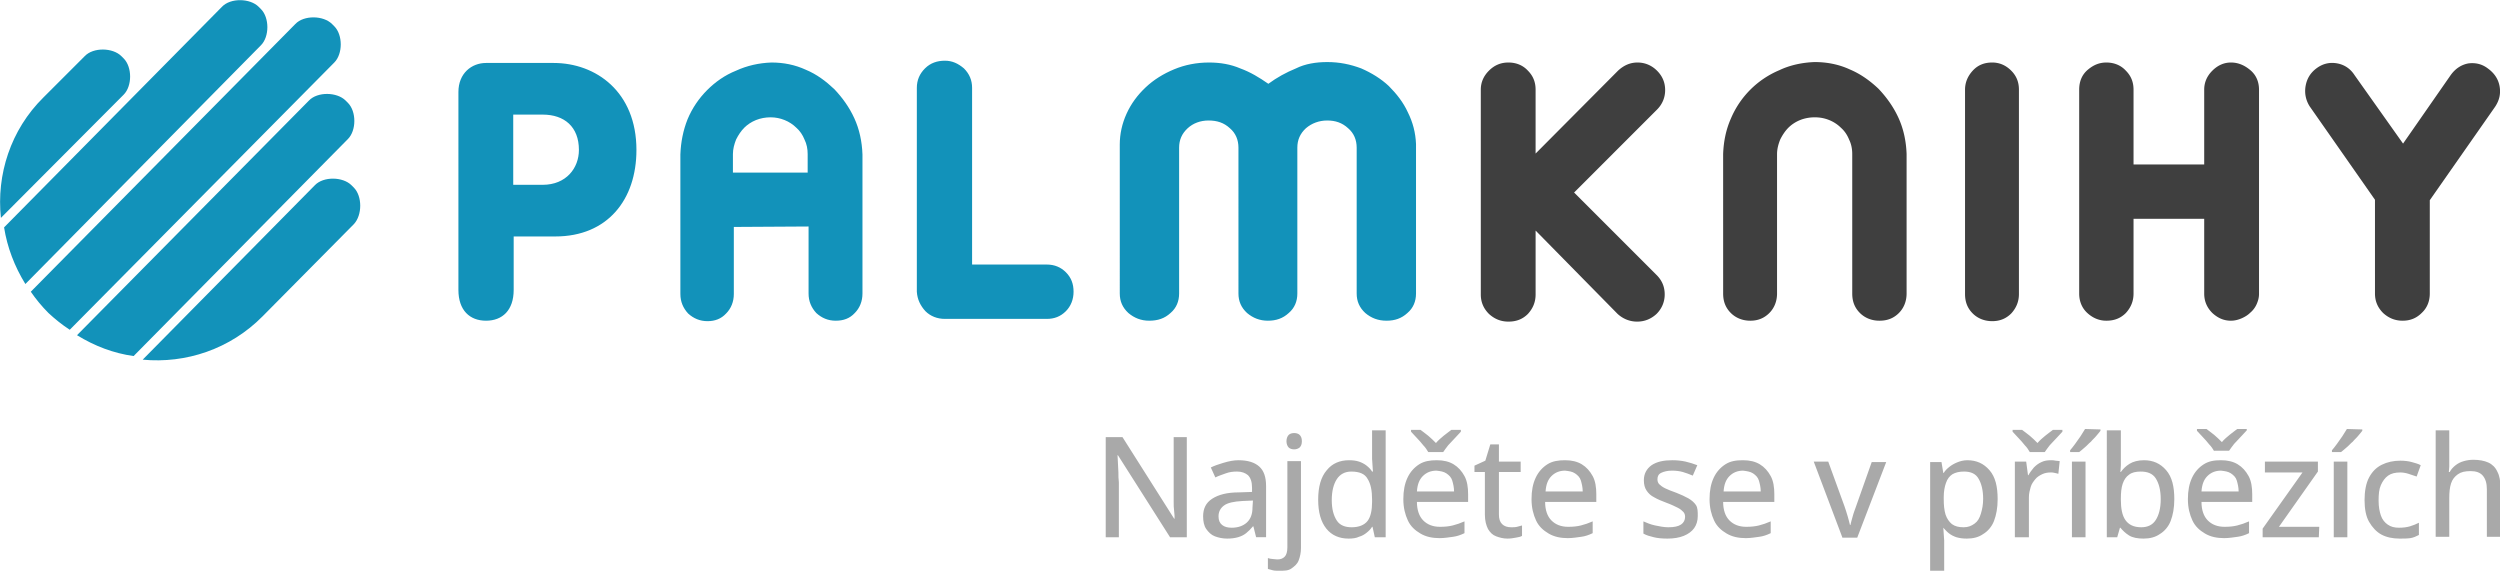 <svg version='1.1' id='Vrstva_2_00000024721606177673116260000016624360371794962875_' xmlns='http://www.w3.org/2000/svg' x='0' y='0' viewBox='0 0 551.9 126' style='enable-background:new 0 0 551.9 126' xml:space='preserve'><style>.st0{fill:#1292ba}.st1{fill:#3f3f3f}.st2{fill:#a9a9a9}</style><g id='Layer_1'><path class='st0' d='m.2 48.1 27.1-27.2c1.9-1.9 1.9-6.1 0-8l-.5-.5c-1.9-1.9-6.2-2-8.1 0l-9.1 9.1C2.3 28.7-.8 38.6.2 48.1zM57.6 10c1.9-1.9 1.9-6.1 0-8l-.5-.5c-1.9-1.9-6.2-2-8.1 0L.9 50.2c.7 4.4 2.3 8.6 4.7 12.5l52-52.7zM78.1 41.4l-.5-.5c-1.9-1.9-6.2-2-8.1 0l-38 38.5c9.5.9 19.3-2.3 26.5-9.6l20.1-20.3c1.9-2 1.9-6.2 0-8.1zM15.4 72.8l58.4-59c1.9-1.9 1.9-6.1 0-8l-.5-.5c-1.9-1.9-6.2-2-8.1 0L6.8 64.4c1.1 1.6 2.4 3.2 3.9 4.7 1.4 1.3 3 2.6 4.7 3.7zM76.8 30.7c1.9-1.9 1.9-6.1 0-8l-.5-.5c-1.9-1.9-6.2-2-8.1 0L17 74c3.9 2.4 8.1 4 12.5 4.6l47.3-47.9zM101.2 20.3c0-4.1 2.9-6.4 6.1-6.4h14.9c9.4 0 18.3 6.4 18.3 19.2 0 11-6.4 19.1-17.9 19.1h-9.2V64c0 4.5-2.5 6.8-6.1 6.8s-6.1-2.3-6.1-6.8V20.3zm12.1 20.5h6.5c5.2 0 8-3.7 8-7.7 0-5.1-3.2-7.8-8-7.8h-6.5v15.5zM235.3 60.1c1.2 1.2 1.7 2.6 1.7 4.3 0 1.7-.6 3.2-1.7 4.3-1.2 1.2-2.6 1.7-4.2 1.7h-22.5c-1.7 0-3.2-.6-4.3-1.7-1.1-1.2-1.8-2.6-1.9-4.3v-45c0-1.7.6-3.1 1.8-4.3s2.7-1.7 4.4-1.7c1.6 0 2.9.6 4.2 1.7 1.2 1.2 1.8 2.6 1.8 4.3v39h16.5c1.7 0 3.1.6 4.2 1.7zM293 13.7c2.7 0 5.1.5 7.5 1.4 2.3 1 4.4 2.3 6.1 3.9 1.7 1.7 3.2 3.6 4.2 5.8 1.1 2.2 1.7 4.5 1.8 7v33c0 1.7-.6 3.2-1.9 4.3-1.3 1.2-2.8 1.7-4.6 1.7-1.9 0-3.4-.6-4.7-1.7-1.3-1.2-1.9-2.6-1.9-4.3V32.6c0-1.7-.6-3.2-1.9-4.3-1.3-1.2-2.8-1.7-4.6-1.7s-3.4.6-4.7 1.7c-1.3 1.2-1.9 2.6-1.9 4.3v32.2c0 1.7-.6 3.2-1.9 4.3-1.3 1.2-2.8 1.7-4.6 1.7s-3.3-.6-4.6-1.7c-1.3-1.2-1.9-2.6-1.9-4.3V32.6c0-1.7-.6-3.2-1.9-4.3-1.3-1.2-2.8-1.7-4.7-1.7-1.8 0-3.4.6-4.6 1.7-1.3 1.2-1.9 2.6-1.9 4.3v32.2c0 1.7-.6 3.2-1.9 4.3-1.3 1.2-2.8 1.7-4.7 1.7-1.8 0-3.3-.6-4.6-1.7-1.3-1.2-1.9-2.6-1.9-4.3V31.9c0-2.3.5-4.6 1.5-6.8s2.4-4.1 4.2-5.8c1.8-1.7 3.9-3 6.3-4s5-1.5 7.7-1.5c2.5 0 4.8.4 6.9 1.3 2.2.8 4.2 2 6.2 3.4 1.9-1.4 3.9-2.5 6.1-3.4 2-1 4.4-1.4 6.9-1.4z'/><path class='st1' d='M365.7 60.7c1.2 1.2 1.8 2.6 1.8 4.3 0 1.6-.6 3.1-1.8 4.3-1.2 1.1-2.6 1.7-4.3 1.7-1.6 0-3.1-.6-4.3-1.7L339 50.9V65c0 1.7-.6 3.1-1.7 4.3-1.2 1.2-2.6 1.7-4.3 1.7s-3.1-.6-4.3-1.7c-1.2-1.2-1.8-2.6-1.8-4.3V19.8c0-1.6.6-3 1.8-4.2 1.2-1.2 2.6-1.8 4.3-1.8s3.2.6 4.3 1.8c1.2 1.2 1.7 2.6 1.7 4.2v14.1l18.2-18.3c1.3-1.2 2.7-1.8 4.3-1.8s3.1.6 4.3 1.8c1.2 1.2 1.8 2.6 1.8 4.3 0 1.6-.6 3.1-1.8 4.3l-18.3 18.3 18.2 18.2zM400.6 13.7c2.7 0 5.3.5 7.7 1.6 2.4 1 4.5 2.5 6.4 4.3 1.8 1.9 3.3 4 4.4 6.4s1.7 5.1 1.8 8v30.8c0 1.7-.6 3.2-1.7 4.3-1.2 1.2-2.6 1.7-4.3 1.7s-3.2-.6-4.3-1.7c-1.2-1.2-1.7-2.6-1.7-4.3V34c0-1.1-.2-2.2-.7-3.2-.4-1-1-1.9-1.8-2.6-.7-.7-1.6-1.3-2.6-1.7-1-.4-2-.6-3.2-.6-1.1 0-2.2.2-3.2.6s-1.9 1-2.6 1.7-1.3 1.6-1.8 2.6c-.4 1-.7 2.1-.7 3.2v30.8c0 1.7-.6 3.2-1.7 4.3-1.2 1.2-2.6 1.7-4.2 1.7-1.7 0-3.2-.6-4.3-1.7-1.2-1.2-1.7-2.6-1.7-4.3V34c.1-2.7.6-5.3 1.7-7.8a20.03 20.03 0 0 1 10.7-10.7c2.3-1.1 5-1.7 7.8-1.8zM439.8 13.8c1.6 0 3 .6 4.2 1.8s1.7 2.6 1.7 4.2v45.1c0 1.7-.6 3.1-1.7 4.3-1.2 1.2-2.6 1.7-4.2 1.7-1.7 0-3.2-.6-4.3-1.7-1.2-1.2-1.7-2.6-1.7-4.3V19.8c0-1.6.6-3 1.7-4.2s2.5-1.8 4.3-1.8zM492.5 13.8c1.6 0 3 .6 4.3 1.7s1.9 2.6 1.9 4.3v45.1c0 .8-.2 1.5-.5 2.2s-.8 1.4-1.4 1.9c-.6.6-1.3 1-2 1.3s-1.5.5-2.3.5c-1.6 0-2.9-.6-4.1-1.7-1.2-1.2-1.8-2.6-1.8-4.3V48.3H471v16.5c0 1.7-.6 3.1-1.7 4.3-1.2 1.2-2.6 1.7-4.3 1.7-1.6 0-3-.6-4.2-1.7s-1.8-2.6-1.8-4.3v-45c0-1.8.6-3.3 1.9-4.4s2.6-1.6 4.1-1.6c1.7 0 3.2.6 4.3 1.8 1.2 1.2 1.7 2.6 1.7 4.2v16.5h15.6V19.8c0-1.6.6-3 1.8-4.2 1.2-1.2 2.6-1.8 4.1-1.8zM549.2 15.1c1.4 1 2.3 2.3 2.6 3.9s0 3.1-1 4.6l-14.4 20.6v20.6c0 1.7-.6 3.2-1.8 4.3-1.2 1.2-2.6 1.7-4.2 1.7-1.7 0-3.1-.6-4.3-1.7-1.2-1.2-1.8-2.6-1.8-4.3V44.1l-14.4-20.6c-.9-1.4-1.2-3-.9-4.6s1.1-2.9 2.5-3.9 2.9-1.3 4.5-1 2.9 1.2 3.8 2.6l10.7 15.1L541 16.6c1-1.4 2.3-2.3 3.9-2.6 1.5-.2 3 .1 4.3 1.1z'/><path class='st0' d='M162 50.1v14.8c0 1.7-.6 3.2-1.7 4.3-1.1 1.2-2.5 1.7-4.1 1.7-1.7 0-3.1-.6-4.3-1.7-1.1-1.2-1.7-2.6-1.7-4.3V34.1c.1-2.7.6-5.3 1.6-7.8 1-2.4 2.5-4.6 4.3-6.4s3.9-3.3 6.4-4.3c2.4-1.1 5-1.7 7.8-1.8 2.7 0 5.2.5 7.6 1.6 2.4 1 4.4 2.5 6.3 4.3 1.8 1.9 3.3 4 4.4 6.4 1.1 2.4 1.7 5.1 1.8 8v30.7c0 1.7-.6 3.2-1.7 4.3-1.1 1.2-2.5 1.7-4.2 1.7s-3.1-.6-4.3-1.7c-1.1-1.2-1.7-2.6-1.7-4.3V50l-16.5.1zm16.3-12V34c0-1.1-.2-2.2-.7-3.2-.4-1-1-1.9-1.8-2.6-.7-.7-1.6-1.3-2.6-1.7-1-.4-2-.6-3.1-.6s-2.2.2-3.2.6-1.9 1-2.6 1.7c-.7.7-1.3 1.6-1.8 2.6-.4 1-.7 2.1-.7 3.2v4.1h16.5z'/></g><g id='Vrstva_2-2'><path class='st2' d='M262 118.6h-3.7l-11.5-18.1h-.1c0 .5.1 1.1.1 1.8s.1 1.3.1 2 0 1.4.1 2.2v12.1h-2.9V96.5h3.7l11.4 18h.1c0-.4 0-1-.1-1.7s-.1-1.3-.1-2.1V96.5h2.9v22.1zM273.4 101.6c2.1 0 3.6.5 4.6 1.4s1.5 2.3 1.5 4.3v11.3h-2.2l-.6-2.4h-.1c-.5.6-1 1.1-1.5 1.5s-1.1.7-1.8.9c-.7.2-1.5.3-2.4.3-1 0-1.9-.2-2.7-.5s-1.4-.9-1.9-1.6c-.5-.7-.7-1.7-.7-2.8 0-1.7.6-3 2-3.9s3.3-1.4 5.9-1.4l2.9-.1v-.9c0-1.3-.3-2.2-.9-2.8-.6-.5-1.4-.8-2.4-.8-.9 0-1.7.1-2.5.4s-1.5.5-2.3.9l-1-2.2c.8-.4 1.7-.7 2.7-1 1.3-.4 2.4-.6 3.4-.6zm3.2 8.9-2.3.1c-1.9.1-3.3.4-4.1 1S269 113 269 114c0 .9.3 1.5.8 1.9.5.4 1.2.6 2.1.6 1.4 0 2.5-.4 3.3-1.1.9-.8 1.3-1.9 1.3-3.4l.1-1.5zM282.4 126c-.5 0-1 0-1.4-.1-.4-.1-.8-.2-1.1-.3v-2.4c.3.1.7.2 1 .2s.7.1 1.1.1c.7 0 1.2-.2 1.6-.6.4-.4.6-1.1.6-2.1v-19h3V121c0 1-.2 1.9-.5 2.7s-.9 1.3-1.6 1.8-1.6.5-2.7.5zm1.6-28.6c0-.6.2-1.1.5-1.4.3-.3.8-.4 1.2-.4s.9.1 1.2.4.5.7.5 1.4-.2 1.1-.5 1.4c-.4.3-.8.4-1.2.4s-.9-.1-1.2-.4-.5-.8-.5-1.4zM297.7 118.9c-2 0-3.7-.7-4.9-2.2s-1.8-3.6-1.8-6.4.6-5 1.9-6.5c1.2-1.5 2.9-2.2 4.9-2.2.9 0 1.6.1 2.2.3s1.2.5 1.7.9.9.8 1.2 1.3h.2c0-.3-.1-.8-.1-1.3s-.1-1.1-.1-1.5V95h3v23.6h-2.4l-.5-2.3h-.1c-.3.5-.7.9-1.2 1.3s-1 .7-1.7.9c-.6.3-1.4.4-2.3.4zm.7-2.5c1.6 0 2.8-.5 3.5-1.4s1-2.4 1-4.2v-.5c0-2-.3-3.5-1-4.6-.6-1.1-1.8-1.6-3.6-1.6-1.4 0-2.5.6-3.2 1.7-.7 1.1-1.1 2.6-1.1 4.6s.4 3.4 1.1 4.5 1.9 1.5 3.3 1.5zM317.2 101.6c1.5 0 2.7.3 3.7.9 1 .6 1.8 1.5 2.4 2.6s.8 2.5.8 4v1.7h-11.3c0 1.8.5 3.2 1.4 4.1s2.1 1.4 3.7 1.4c1.1 0 2-.1 2.8-.3s1.7-.5 2.6-.9v2.6c-.8.4-1.7.7-2.5.8s-1.9.3-3 .3c-1.6 0-3-.3-4.2-1s-2.2-1.6-2.8-2.9-1-2.8-1-4.7.3-3.4.9-4.7c.6-1.3 1.5-2.3 2.6-3s2.4-.9 3.9-.9zm-1.9-1.8c-.3-.5-.6-1-1.1-1.5-.5-.6-.9-1.1-1.4-1.6-.5-.5-.9-1-1.3-1.4v-.4h2.1c.5.4 1.1.8 1.7 1.3.6.5 1.1 1 1.7 1.6.5-.6 1.1-1.1 1.7-1.6.6-.5 1.2-.9 1.7-1.3h2.1v.4c-.4.4-.8.9-1.3 1.4-.5.5-1 1.1-1.5 1.6-.5.6-.8 1.1-1.1 1.5h-3.3zm1.8 4.1c-1.2 0-2.2.4-3 1.2-.8.8-1.2 1.9-1.3 3.4h8.2c0-.9-.2-1.7-.4-2.4s-.7-1.2-1.3-1.6-1.3-.5-2.2-.6zM333.6 116.4c.4 0 .9 0 1.3-.1s.8-.2 1.1-.3v2.3c-.3.2-.8.3-1.4.4s-1.1.2-1.8.2c-.9 0-1.7-.2-2.5-.5s-1.3-.8-1.8-1.6c-.4-.8-.7-1.8-.7-3.2v-9.4h-2.3v-1.4l2.4-1.1 1.1-3.6h1.9v3.8h4.8v2.3h-4.8v9.4c0 .9.2 1.6.7 2.1s1.2.7 2 .7zM345.5 101.6c1.5 0 2.7.3 3.7.9 1 .6 1.8 1.5 2.4 2.6s.8 2.5.8 4v1.7h-11.3c0 1.8.5 3.2 1.4 4.1s2.1 1.4 3.7 1.4c1.1 0 2-.1 2.8-.3s1.7-.5 2.6-.9v2.6c-.8.4-1.7.7-2.5.8s-1.9.3-3 .3c-1.6 0-3-.3-4.2-1s-2.2-1.6-2.8-2.9-1-2.8-1-4.7.3-3.4.9-4.7c.6-1.3 1.5-2.3 2.6-3s2.4-.9 3.9-.9zm0 2.3c-1.2 0-2.2.4-3 1.2-.8.8-1.2 1.9-1.3 3.4h8.2c0-.9-.2-1.7-.4-2.4s-.7-1.2-1.3-1.6-1.3-.5-2.2-.6zM374.8 113.9c0 1.1-.3 2-.8 2.7-.5.7-1.3 1.3-2.3 1.7-1 .4-2.2.6-3.6.6-1.2 0-2.2-.1-3-.3s-1.6-.4-2.3-.8v-2.7c.7.3 1.6.7 2.6.9s1.9.4 2.9.4c1.3 0 2.2-.2 2.8-.6.6-.4.9-1 .9-1.7 0-.4-.1-.8-.4-1.1s-.6-.6-1.2-.9c-.6-.3-1.4-.7-2.5-1.1-1.1-.4-2-.8-2.7-1.2-.8-.4-1.3-.9-1.7-1.5-.4-.6-.6-1.3-.6-2.3 0-1.4.6-2.5 1.7-3.3 1.2-.8 2.7-1.1 4.6-1.1 1 0 2 .1 2.9.3.9.2 1.8.5 2.6.8l-1 2.3c-.7-.3-1.5-.6-2.2-.8s-1.5-.3-2.4-.3c-1 0-1.8.2-2.4.5s-.8.8-.8 1.4c0 .4.1.8.4 1.1.3.3.7.6 1.3.9.6.3 1.4.6 2.5 1 1 .4 1.9.8 2.6 1.2.7.4 1.3.9 1.7 1.5s.4 1.5.4 2.4zM384.8 101.6c1.5 0 2.7.3 3.7.9 1 .6 1.8 1.5 2.4 2.6s.8 2.5.8 4v1.7h-11.3c0 1.8.5 3.2 1.4 4.1s2.1 1.4 3.7 1.4c1.1 0 2-.1 2.8-.3s1.7-.5 2.6-.9v2.6c-.8.4-1.7.7-2.5.8s-1.9.3-3 .3c-1.6 0-3-.3-4.2-1s-2.2-1.6-2.8-2.9-1-2.8-1-4.7.3-3.4.9-4.7c.6-1.3 1.5-2.3 2.6-3s2.3-.9 3.9-.9zm0 2.3c-1.2 0-2.2.4-3 1.2-.8.8-1.2 1.9-1.3 3.4h8.2c0-.9-.2-1.7-.4-2.4s-.7-1.2-1.3-1.6-1.4-.5-2.2-.6zM406.7 118.6l-6.3-16.7h3.2l3.6 9.9c.2.7.5 1.4.7 2.2s.4 1.4.5 1.9h.1c.1-.5.3-1.2.5-1.9.2-.8.5-1.5.7-2.1l3.5-9.9h3.2l-6.4 16.7h-3.3v-.1zM434.3 101.6c2 0 3.6.7 4.9 2.2s1.8 3.6 1.8 6.4c0 1.9-.3 3.5-.8 4.8s-1.4 2.3-2.4 2.9c-1 .7-2.2 1-3.6 1-.9 0-1.6-.1-2.3-.3-.6-.2-1.2-.5-1.7-.9s-.8-.8-1.2-1.2c0 .4.1.8.1 1.4 0 .5.1 1 .1 1.4v6.8h-3.1V102h2.5l.4 2.4h.1c.3-.5.7-.9 1.2-1.3s1-.7 1.7-1 1.5-.5 2.3-.5zm-.7 2.5c-1.1 0-1.9.2-2.6.6-.6.4-1.1 1-1.4 1.9-.3.8-.5 1.9-.5 3.1v.5c0 1.3.1 2.4.4 3.4.3.9.8 1.6 1.4 2.1.7.5 1.5.7 2.6.7 1 0 1.7-.3 2.4-.8s1.1-1.2 1.4-2.2.5-2 .5-3.3c0-1.9-.4-3.4-1-4.4-.6-1.1-1.7-1.6-3.2-1.6zM448.1 99.8c-.3-.5-.6-1-1.1-1.5-.5-.6-.9-1.1-1.4-1.6-.5-.5-.9-1-1.3-1.4v-.4h2.1c.5.4 1.1.8 1.7 1.3.6.5 1.1 1 1.7 1.6.5-.6 1.1-1.1 1.7-1.6.6-.5 1.2-.9 1.7-1.3h2.1v.4c-.4.4-.8.9-1.3 1.4s-1 1.1-1.5 1.6c-.5.6-.8 1.1-1.1 1.5h-3.3zm4.7 1.8c.3 0 .6 0 1 .1.4 0 .7.1.9.1l-.3 2.8c-.2-.1-.5-.1-.8-.2s-.6-.1-.9-.1c-.6 0-1.3.1-1.9.4s-1.1.6-1.5 1.1c-.4.5-.8 1-1 1.7s-.4 1.4-.4 2.3v8.8h-3.1v-16.7h2.5l.4 3h.1c.3-.6.8-1.2 1.2-1.7.5-.5 1-.9 1.7-1.2.6-.3 1.3-.4 2.1-.4zM463.7 94.8v.3c-.2.3-.5.6-.9 1.1s-.8.8-1.2 1.3c-.5.4-.9.9-1.4 1.3-.5.4-.9.8-1.2 1h-2v-.4c.3-.4.7-.8 1.1-1.4s.8-1.1 1.2-1.7c.4-.6.7-1.1 1-1.6l3.4.1zm-3.3 23.8h-3v-16.7h3v16.7zM468.2 95V102.7c0 .6-.1 1.1-.1 1.5h.1c.5-.7 1.1-1.3 1.9-1.8s1.9-.8 3.2-.8c2 0 3.6.7 4.9 2.2s1.8 3.6 1.8 6.4c0 1.9-.3 3.5-.8 4.8s-1.4 2.3-2.4 2.9c-1 .7-2.2 1-3.6 1-1.3 0-2.4-.2-3.2-.7s-1.4-1.1-1.9-1.7h-.1l-.6 2.1h-2.3V95h3.1zm4.4 9.1c-1.1 0-2 .2-2.6.7-.6.4-1.1 1.1-1.4 2-.3.9-.4 2-.4 3.3v.2c0 2 .3 3.5 1 4.5s1.8 1.6 3.5 1.6c1.4 0 2.5-.5 3.2-1.6s1.1-2.6 1.1-4.6-.4-3.5-1.1-4.6-1.9-1.5-3.3-1.5zM490.3 101.6c1.5 0 2.7.3 3.7.9 1 .6 1.8 1.5 2.4 2.6s.8 2.5.8 4v1.7H486c0 1.8.5 3.2 1.4 4.1s2.1 1.4 3.7 1.4c1.1 0 2-.1 2.8-.3s1.7-.5 2.6-.9v2.6c-.8.4-1.7.7-2.5.8s-1.9.3-3 .3c-1.6 0-3-.3-4.2-1s-2.2-1.6-2.8-2.9-1-2.8-1-4.7.3-3.4.9-4.7c.6-1.3 1.5-2.3 2.6-3s2.3-.9 3.8-.9zm0 2.3c-1.2 0-2.2.4-3 1.2-.8.8-1.2 1.9-1.3 3.4h8.2c0-.9-.2-1.7-.4-2.4s-.7-1.2-1.3-1.6-1.3-.5-2.2-.6zM511.9 118.6h-12.4v-1.9l8.8-12.4H500v-2.4h11.7v2.2l-8.6 12.2h8.9l-.1 2.3zM521.5 94.8v.3c-.2.3-.5.6-.9 1.1s-.8.8-1.2 1.3c-.5.4-.9.9-1.4 1.3s-.9.8-1.2 1h-2v-.4c.3-.4.7-.8 1.1-1.4s.8-1.1 1.2-1.7c.4-.6.7-1.1 1-1.6l3.4.1zm-3.3 23.8h-3v-16.7h3v16.7zM529.7 118.9c-1.5 0-2.9-.3-4-.9s-2-1.6-2.7-2.8-1-2.9-1-4.8.3-3.7 1-5c.7-1.3 1.6-2.2 2.8-2.8 1.2-.6 2.6-.9 4.1-.9.9 0 1.8.1 2.5.3s1.5.4 2 .7l-.9 2.5-1.8-.6c-.6-.2-1.3-.3-1.8-.3-1.1 0-2 .2-2.7.7-.7.5-1.2 1.2-1.6 2.1s-.5 2-.5 3.4.2 2.4.5 3.3c.3.9.9 1.6 1.5 2 .7.5 1.5.7 2.5.7.9 0 1.7-.1 2.4-.3.7-.2 1.4-.5 2-.8v2.7c-.6.3-1.2.6-1.9.7s-1.5.1-2.4.1zM540.7 95v8c0 .5-.1.9-.1 1.2h.2c.3-.6.8-1.1 1.3-1.5s1.1-.7 1.8-.9c.7-.2 1.4-.3 2.1-.3 1.3 0 2.4.2 3.3.6s1.6 1.1 2 2c.5.9.7 2.1.7 3.5v10.9h-3V108c0-1.3-.3-2.3-.9-3s-1.5-1-2.7-1-2.1.2-2.8.7c-.7.5-1.2 1.1-1.5 2s-.4 2-.4 3.3v8.5h-3V95h3z'/></g><path class='st2' d='M488.8 99.6c-.3-.5-.6-1-1.1-1.5-.5-.6-.9-1.1-1.4-1.6-.5-.5-.9-1-1.3-1.4v-.4h2.1c.5.4 1.1.8 1.7 1.3.6.5 1.1 1 1.7 1.6.5-.6 1.1-1.1 1.7-1.6.6-.5 1.2-.9 1.7-1.3h2.1v.3c-.4.4-.8.9-1.3 1.4-.5.5-1 1.1-1.5 1.6-.5.6-.8 1.1-1.1 1.5h-3.3v.1z'/></svg>